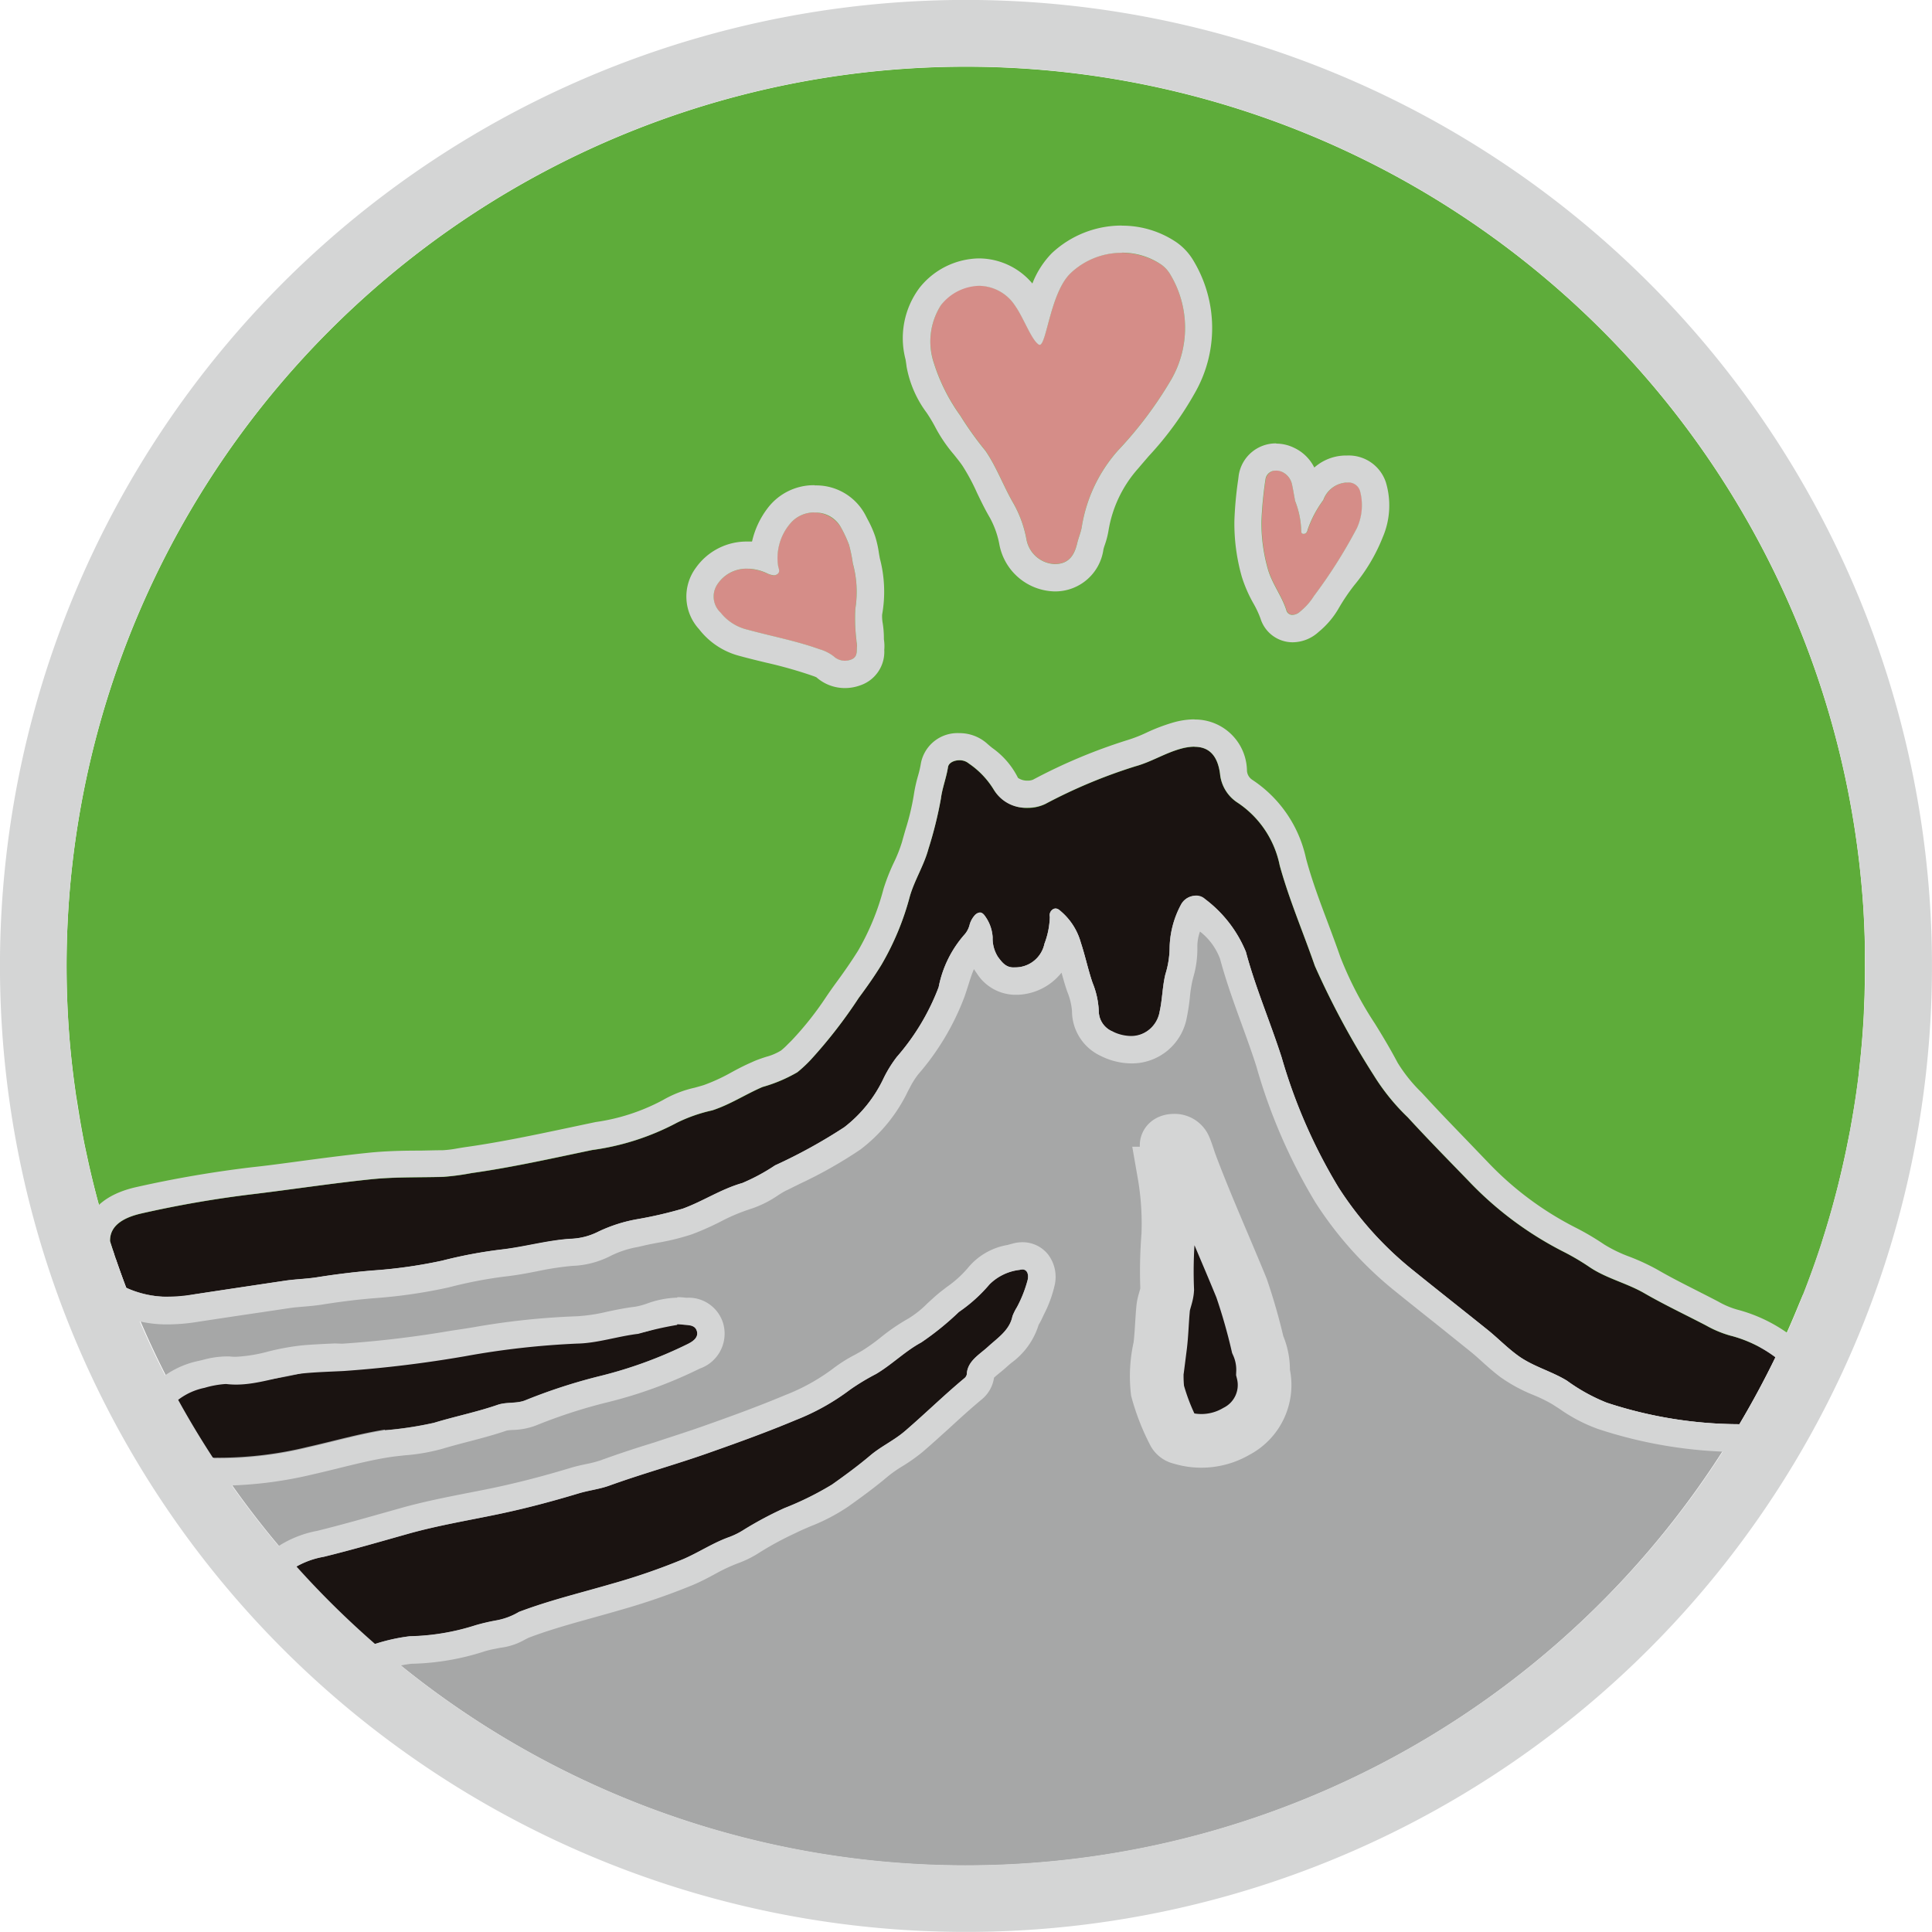 <svg id="Group_6" data-name="Group 6" xmlns="http://www.w3.org/2000/svg" xmlns:xlink="http://www.w3.org/1999/xlink" width="36" height="36" viewBox="0 0 36 36">
  <defs>
    <style>
      .cls-1, .cls-9 {
        fill: none;
      }

      .cls-2 {
        clip-path: url(#clip-path);
      }

      .cls-3 {
        fill: #a6a7a7;
      }

      .cls-4 {
        fill: #5eac3a;
      }

      .cls-5 {
        fill: #4b7326;
      }

      .cls-6 {
        fill: #1a1311;
      }

      .cls-7 {
        fill: #d58d88;
      }

      .cls-8 {
        fill: #d4d5d5;
      }

      .cls-9 {
        stroke: #d4d5d5;
        stroke-miterlimit: 10;
      }
    </style>
    <clipPath id="clip-path">
      <rect id="Rectangle_7" data-name="Rectangle 7" class="cls-1" width="36" height="36"/>
    </clipPath>
  </defs>
  <g id="Group_3" data-name="Group 3">
    <g id="Group_2" data-name="Group 2" class="cls-2">
      <path id="Path_3" data-name="Path 3" class="cls-3" d="M4.15,45.879H4.144c.021.062.048.121.071.183-.022-.061-.044-.122-.065-.184" transform="translate(-2.039 -22.573)"/>
      <path id="Path_4" data-name="Path 4" class="cls-3" d="M64.872,49.465c-.133-.017-.264-.043-.395-.066a3.145,3.145,0,0,1,.325.2c.022-.046.048-.089.07-.135" transform="translate(-31.723 -24.305)"/>
      <path id="Path_5" data-name="Path 5" class="cls-3" d="M63.984,51.108c.159-.273.308-.553.451-.836-.143.283-.292.562-.451.836" transform="translate(-31.481 -24.734)"/>
      <path id="Path_6" data-name="Path 6" class="cls-3" d="M32.238,42.307a3.369,3.369,0,0,1-.743-.41c-.291-.181-.645-.266-.928-.479-.2-.147-.364-.319-.554-.471-.462-.371-.929-.738-1.388-1.109a6.4,6.4,0,0,1-1.39-1.546,10.067,10.067,0,0,1-1.057-2.418c-.212-.661-.489-1.3-.668-1.971a2.343,2.343,0,0,0-.76-.982.3.3,0,0,0-.452.109,1.769,1.769,0,0,0-.209.817,1.723,1.723,0,0,1-.079.477c-.056.229-.056.463-.106.691a.571.571,0,0,1-.88.373.416.416,0,0,1-.256-.377,1.557,1.557,0,0,0-.116-.531c-.085-.247-.137-.5-.22-.75a1.176,1.176,0,0,0-.351-.565c-.045-.039-.09-.088-.157-.06a.131.131,0,0,0-.068.146,1.518,1.518,0,0,1-.095.5.554.554,0,0,1-.551.442c-.162.015-.24-.094-.315-.193a.637.637,0,0,1-.1-.366.753.753,0,0,0-.137-.389c-.067-.1-.134-.1-.211-.007a.44.44,0,0,0-.079.151.435.435,0,0,1-.089.181,2.09,2.09,0,0,0-.491.991,4.3,4.3,0,0,1-.779,1.3,2.366,2.366,0,0,0-.242.389,2.493,2.493,0,0,1-.736.919,9.756,9.756,0,0,1-1.292.712,3.618,3.618,0,0,1-.61.329c-.4.113-.73.34-1.11.478a7.665,7.665,0,0,1-.838.194,2.8,2.8,0,0,0-.744.238,1.22,1.22,0,0,1-.513.129c-.436.028-.854.15-1.288.2a8.709,8.709,0,0,0-1.1.208,9.078,9.078,0,0,1-1.288.183q-.532.044-1.058.129c-.188.028-.377.033-.564.059-.582.087-1.163.173-1.744.262a2.042,2.042,0,0,1-1.217-.12A16.734,16.734,0,0,0,34.7,42.711a7.925,7.925,0,0,1-2.46-.4" transform="translate(-2.297 -16.166)"/>
      <path id="Path_7" data-name="Path 7" class="cls-3" d="M68.4,35.36c0,.242,0,.484-.013.724.009-.24.014-.481.013-.724" transform="translate(-33.646 -17.397)"/>
      <path id="Path_8" data-name="Path 8" class="cls-3" d="M68.286,37.419c-.018.3-.042.589-.075.88.033-.291.057-.585.075-.88" transform="translate(-33.56 -18.411)"/>
      <path id="Path_9" data-name="Path 9" class="cls-3" d="M68.309,32.73c.028.342.043.682.051,1.021-.008-.338-.022-.679-.051-1.021" transform="translate(-33.608 -16.104)"/>
      <path id="Path_10" data-name="Path 10" class="cls-3" d="M3.358,43.083c-.056-.219-.109-.44-.156-.663.047.223.1.444.156.663" transform="translate(-1.575 -20.871)"/>
      <path id="Path_11" data-name="Path 11" class="cls-3" d="M67.639,41.834c-.048.242-.1.482-.158.719.058-.238.11-.478.158-.719" transform="translate(-33.201 -20.583)"/>
      <path id="Path_12" data-name="Path 12" class="cls-3" d="M3.853,44.926c-.073-.225-.141-.452-.2-.681.062.229.131.456.2.681" transform="translate(-1.795 -21.769)"/>
      <path id="Path_13" data-name="Path 13" class="cls-3" d="M2.666,39.1c-.045-.317-.082-.637-.109-.959.027.323.064.642.109.959" transform="translate(-1.258 -18.764)"/>
      <path id="Path_14" data-name="Path 14" class="cls-3" d="M2.968,41.2c-.046-.234-.087-.471-.123-.71.037.238.077.475.123.71" transform="translate(-1.4 -19.92)"/>
      <path id="Path_15" data-name="Path 15" class="cls-3" d="M68.046,39.376c-.039.328-.09.652-.148.975.058-.323.109-.647.148-.975" transform="translate(-33.406 -19.373)"/>
      <path id="Path_16" data-name="Path 16" class="cls-3" d="M65.354,48.587q.173-.373.328-.754-.155.381-.328.754" transform="translate(-32.155 -23.534)"/>
      <path id="Path_17" data-name="Path 17" class="cls-3" d="M67.107,43.8q-.111.427-.245.848.133-.42.245-.848" transform="translate(-32.897 -21.549)"/>
      <path id="Path_18" data-name="Path 18" class="cls-3" d="M66.479,45.642c-.1.317-.218.632-.34.942.122-.31.236-.624.34-.942" transform="translate(-32.541 -22.456)"/>
      <path id="Path_19" data-name="Path 19" class="cls-4" d="M3.58,43.988c-.024-.087-.048-.176-.071-.264.023.088.046.177.071.264" transform="translate(-1.726 -21.513)"/>
      <path id="Path_20" data-name="Path 20" class="cls-4" d="M3.146,42.156c-.02-.09-.04-.181-.058-.272.018.091.038.182.058.272" transform="translate(-1.519 -20.607)"/>
      <path id="Path_21" data-name="Path 21" class="cls-4" d="M67.413,43.25c-.023.093-.046.186-.07.278.024-.092.047-.185.07-.278" transform="translate(-33.133 -21.279)"/>
      <path id="Path_22" data-name="Path 22" class="cls-4" d="M65.258,49.425c.017-.036.031-.073.048-.108l-.051.108h0" transform="translate(-32.105 -24.264)"/>
      <path id="Path_23" data-name="Path 23" class="cls-4" d="M68.2,39.152c0,.038-.007.076-.011.113,0-.038.006-.076.011-.113" transform="translate(-33.55 -19.263)"/>
      <path id="Path_24" data-name="Path 24" class="cls-4" d="M4.095,45.735h0c-.015-.05-.03-.1-.047-.15.017.05.029.1.046.151" transform="translate(-1.992 -22.428)"/>
      <path id="Path_25" data-name="Path 25" class="cls-4" d="M66.835,45.466c-.009.029-.017.059-.027.089.01-.029.018-.059.027-.089" transform="translate(-32.87 -22.37)"/>
      <path id="Path_26" data-name="Path 26" class="cls-4" d="M67.846,41.295c-.016.092-.036.183-.053.274.018-.091.037-.182.053-.274" transform="translate(-33.355 -20.318)"/>
      <path id="Path_27" data-name="Path 27" class="cls-4" d="M68.373,36.785c0,.108-.008.215-.014.322.006-.107.01-.214.014-.322" transform="translate(-33.633 -18.099)"/>
      <path id="Path_28" data-name="Path 28" class="cls-4" d="M68.409,34.739c0,.106,0,.211,0,.315,0-.1,0-.21,0-.315" transform="translate(-33.658 -17.092)"/>
      <path id="Path_29" data-name="Path 29" class="cls-4" d="M66.071,47.5c-.023.057-.048.114-.072.171.024-.057.048-.113.072-.171" transform="translate(-32.472 -23.368)"/>
      <path id="Path_30" data-name="Path 30" class="cls-4" d="M2.809,40.26c-.012-.078-.027-.156-.037-.234.011.078.025.156.037.234" transform="translate(-1.364 -19.693)"/>
      <path id="Path_31" data-name="Path 31" class="cls-4" d="M34.8,25.331q.183-.465.34-.942c.009-.03.017-.06.026-.089q.134-.42.245-.848c.025-.092.048-.185.07-.278.057-.237.111-.478.158-.719.018-.091.038-.182.053-.274.058-.323.11-.647.148-.975,0-.038.006-.076.011-.113q.049-.437.075-.881c.006-.107.01-.214.014-.322q.015-.36.013-.724c0-.105,0-.21,0-.315-.008-.339-.022-.679-.051-1.021A16.757,16.757,0,1,0,2.5,20.577c.027.323.064.642.109.959.01.079.025.156.037.235.037.238.077.475.123.71.018.091.038.181.058.272.047.223.1.444.156.663.023.088.046.177.071.264.062.229.132.456.2.681l.048.15c2.95-.3,5.53-1,8.382-1.377,2.33-.308,4.183-.8,5.708-2.568,1.542-1.789,2.1-3.392,4.882-3.288,2.524.095,2.463,3.219,3.648,4.934a5.53,5.53,0,0,0,2.458,2.01c1.26.455,1.855.991,3.054,1.41a14.745,14.745,0,0,0,2.911.733l.051-.108c.115-.248.225-.5.328-.754.024-.057.048-.113.072-.171" transform="translate(-1.203 -1.203)"/>
      <path id="Path_32" data-name="Path 32" class="cls-5" d="M4.209,46.1c.1-.012.2-.026.292-.041L4.179,46c.011.03.02.062.03.093" transform="translate(-2.056 -22.634)"/>
      <path id="Path_33" data-name="Path 33" class="cls-6" d="M10.208,50.549a6.791,6.791,0,0,0,.916-.139c.393-.119.8-.2,1.189-.336.167-.056.351-.019.511-.083a10.326,10.326,0,0,1,1.367-.446,8.018,8.018,0,0,0,1.654-.6c.1-.051.217-.118.176-.248s-.167-.105-.277-.119c-.292-.039-.535.129-.812.161-.383.045-.762.176-1.142.182a15.282,15.282,0,0,0-2.083.235,22.6,22.6,0,0,1-2.268.276c-.24.011-.483.018-.723.041a6.877,6.877,0,0,1-1.463.2,1.663,1.663,0,0,0-.4.071,1.2,1.2,0,0,0-.678.4c.164.314.34.621.524.923.144.005.287-.008.432-.006a6.984,6.984,0,0,0,1.635-.2c.482-.108.953-.245,1.444-.324" transform="translate(-3.037 -23.899)"/>
      <path id="Path_34" data-name="Path 34" class="cls-6" d="M12.745,53.4a4.284,4.284,0,0,0,1.22-.205,3.89,3.89,0,0,1,.384-.09,1.253,1.253,0,0,0,.424-.158c.566-.215,1.157-.356,1.738-.526a11.866,11.866,0,0,0,1.325-.458c.294-.128.554-.306.858-.412a1.447,1.447,0,0,0,.276-.139,6.9,6.9,0,0,1,.751-.4,5.724,5.724,0,0,0,.888-.439c.245-.174.487-.351.715-.544.2-.167.436-.277.638-.449.378-.324.728-.669,1.111-.988a.121.121,0,0,0,.045-.07c.01-.247.229-.365.393-.515.186-.169.407-.312.458-.57a.983.983,0,0,1,.085-.17,2.339,2.339,0,0,0,.2-.509c.022-.1-.012-.225-.151-.187a.954.954,0,0,0-.564.27,2.886,2.886,0,0,1-.571.515,5.352,5.352,0,0,1-.7.567c-.3.163-.545.41-.843.588a4.218,4.218,0,0,0-.483.292,4.278,4.278,0,0,1-1.015.567c-.516.216-1.042.407-1.571.594-.628.223-1.27.4-1.9.627-.185.067-.386.088-.575.146-.5.15-1,.283-1.508.389-.556.116-1.119.209-1.666.363-.525.147-1.046.3-1.575.429a1.582,1.582,0,0,0-.644.268.693.693,0,0,0-.12.135A16.572,16.572,0,0,0,11.651,53.7c.044-.013.087-.024.131-.039a3.428,3.428,0,0,1,.963-.263" transform="translate(-5.104 -22.909)"/>
      <path id="Path_35" data-name="Path 35" class="cls-6" d="M34.243,38.37a2.022,2.022,0,0,1-.466-.192c-.384-.2-.777-.387-1.149-.6-.328-.191-.715-.278-1.029-.492a4.441,4.441,0,0,0-.488-.287,6.5,6.5,0,0,1-1.766-1.32c-.38-.392-.763-.781-1.129-1.181a3.987,3.987,0,0,1-.632-.78,15.4,15.4,0,0,1-1.1-2.042c-.215-.623-.478-1.232-.654-1.87a1.842,1.842,0,0,0-.779-1.167.724.724,0,0,1-.334-.545c-.058-.433-.3-.58-.733-.463-.294.081-.549.245-.844.327a9.755,9.755,0,0,0-1.675.7.756.756,0,0,1-.96-.26,1.583,1.583,0,0,0-.47-.494c-.123-.108-.366-.058-.386.068-.028.2-.106.389-.132.586a7.432,7.432,0,0,1-.233.94c-.081.3-.257.576-.345.879a5.1,5.1,0,0,1-.529,1.277c-.133.214-.275.416-.424.619a9.088,9.088,0,0,1-.9,1.159,2.645,2.645,0,0,1-.243.226,2.786,2.786,0,0,1-.65.275c-.317.138-.6.327-.937.436a2.889,2.889,0,0,0-.652.227,4.706,4.706,0,0,1-1.587.512c-.746.156-1.492.324-2.249.43a4.631,4.631,0,0,1-.527.07c-.44.013-.877,0-1.319.042-.731.074-1.458.186-2.187.275a20.33,20.33,0,0,0-2.115.364c-.282.065-.594.2-.585.519q.141.437.3.862l.019.012a2.045,2.045,0,0,0,1.217.12c.581-.089,1.162-.175,1.744-.262.187-.026.376-.03.564-.059.352-.056.7-.1,1.058-.129a9.012,9.012,0,0,0,1.288-.183,8.585,8.585,0,0,1,1.1-.207c.433-.046.851-.168,1.287-.2a1.222,1.222,0,0,0,.513-.129,2.8,2.8,0,0,1,.744-.238,7.652,7.652,0,0,0,.837-.194c.379-.138.715-.364,1.11-.478a3.658,3.658,0,0,0,.61-.329,9.79,9.79,0,0,0,1.292-.712,2.5,2.5,0,0,0,.735-.919,2.319,2.319,0,0,1,.243-.39,4.29,4.29,0,0,0,.779-1.3,2.077,2.077,0,0,1,.491-.991.445.445,0,0,0,.088-.181.446.446,0,0,1,.08-.151c.078-.089.145-.094.211.007a.745.745,0,0,1,.136.388.64.64,0,0,0,.1.366c.076.1.153.208.315.193a.554.554,0,0,0,.551-.441,1.509,1.509,0,0,0,.1-.5.131.131,0,0,1,.068-.147c.067-.028.112.021.157.06a1.177,1.177,0,0,1,.352.565c.083.248.134.5.219.75a1.558,1.558,0,0,1,.116.531.415.415,0,0,0,.256.377.57.57,0,0,0,.879-.373c.05-.228.05-.463.106-.691a1.723,1.723,0,0,0,.079-.476,1.764,1.764,0,0,1,.209-.817.3.3,0,0,1,.452-.109,2.342,2.342,0,0,1,.76.982c.179.667.456,1.31.668,1.972A10.052,10.052,0,0,0,26.923,35.6a6.405,6.405,0,0,0,1.39,1.546c.459.371.926.738,1.388,1.109.189.153.355.324.553.471.283.212.637.3.929.479a3.384,3.384,0,0,0,.742.41,7.945,7.945,0,0,0,2.47.4q.361-.609.672-1.247a2.4,2.4,0,0,0-.825-.4" transform="translate(-1.985 -13.477)"/>
      <path id="Path_36" data-name="Path 36" class="cls-6" d="M42.542,44.96c-.024.242-.027.484-.058.727a2.431,2.431,0,0,0-.047.814,3.956,3.956,0,0,0,.3.771.182.182,0,0,0,.133.106,1.29,1.29,0,0,0,1.033-.117.972.972,0,0,0,.5-1.1,1.158,1.158,0,0,0-.1-.521,10.728,10.728,0,0,0-.3-1.049c-.313-.766-.653-1.52-.944-2.291-.042-.11-.073-.226-.119-.334a.2.2,0,0,0-.2-.122c-.07,0-.139.029-.133.093.016.177-.048.344-.046.519a5.41,5.41,0,0,1,.076,1.15,8.5,8.5,0,0,0-.02,1.013c-.009.118-.062.222-.075.34" transform="translate(-20.868 -20.588)"/>
      <path id="Path_37" data-name="Path 37" class="cls-7" d="M36.15,10.979c.139.089.205-.956.594-1.331a1.37,1.37,0,0,1,1.693-.156.591.591,0,0,1,.166.182,1.933,1.933,0,0,1,.022,1.95,7.324,7.324,0,0,1-1,1.332,2.809,2.809,0,0,0-.67,1.41c-.015.105-.061.206-.086.311-.05.209-.143.387-.411.392a.559.559,0,0,1-.535-.462,2.161,2.161,0,0,0-.237-.66c-.19-.325-.316-.681-.525-.988a6.191,6.191,0,0,1-.471-.658,3.458,3.458,0,0,1-.49-.974,1.258,1.258,0,0,1,.13-1.084.834.834,0,0,1,1.377,0c.163.231.306.641.445.73" transform="translate(-16.796 -4.56)"/>
      <path id="Path_38" data-name="Path 38" class="cls-7" d="M28.766,19.748a2,2,0,0,1,.047.847,3.367,3.367,0,0,0,.02.585c0,.038.014.078.01.117-.009.092.018.2-.114.247a.305.305,0,0,1-.322-.064.771.771,0,0,0-.263-.131c-.437-.157-.9-.242-1.348-.366a.9.9,0,0,1-.494-.315.411.411,0,0,1-.051-.542.652.652,0,0,1,.585-.276.9.9,0,0,1,.334.087c.059.024.132.056.19.012s.018-.107.011-.16a.991.991,0,0,1,.218-.771.587.587,0,0,1,.958.063,2.314,2.314,0,0,1,.149.321,2.739,2.739,0,0,1,.07.344" transform="translate(-12.876 -9.251)"/>
      <path id="Path_39" data-name="Path 39" class="cls-7" d="M46.9,17.826a1.618,1.618,0,0,1,.114.552c0,.027,0,.062.044.063.056,0,.075-.048.081-.081a2.058,2.058,0,0,1,.291-.55.49.49,0,0,1,.421-.325.232.232,0,0,1,.263.156,1.019,1.019,0,0,1-.057.689,9.392,9.392,0,0,1-.8,1.265,1.175,1.175,0,0,1-.261.294c-.089.079-.215.092-.255-.027-.085-.267-.266-.491-.344-.765a3.115,3.115,0,0,1-.119-.891,7.121,7.121,0,0,1,.075-.786.206.206,0,0,1,.311-.13.332.332,0,0,1,.181.238c.019.086.033.175.056.3" transform="translate(-22.768 -8.494)"/>
    </g>
  </g>
  <g id="Group_5" data-name="Group 5">
    <g id="Group_4" data-name="Group 4" class="cls-2">
      <path id="Path_40" data-name="Path 40" class="cls-8" d="M15.078,48.082a.751.751,0,0,1,.088.006c.11.015.239,0,.277.119s-.074.2-.176.248a8.048,8.048,0,0,1-1.654.6,10.323,10.323,0,0,0-1.367.446c-.161.065-.344.027-.512.083-.389.134-.8.217-1.188.336a6.632,6.632,0,0,1-.916.139c-.491.079-.963.216-1.444.324a7.138,7.138,0,0,1-1.555.2H6.512c-.108,0-.215.007-.323.007l-.071,0c-.184-.3-.36-.609-.524-.923a1.2,1.2,0,0,1,.678-.4,1.789,1.789,0,0,1,.39-.071h.012a1.563,1.563,0,0,0,.181.011c.438,0,.85-.173,1.282-.212.24-.022.483-.029.723-.041a22.452,22.452,0,0,0,2.268-.276,15.282,15.282,0,0,1,2.083-.235c.38-.007.759-.137,1.142-.182a6.269,6.269,0,0,1,.724-.166m0-.508a1.765,1.765,0,0,0-.562.11,1.315,1.315,0,0,1-.221.059c-.18.021-.351.057-.515.091a3.181,3.181,0,0,1-.577.087,13.906,13.906,0,0,0-1.935.207l-.215.034-.188.028a19.852,19.852,0,0,1-2.028.242L8.7,48.44c-.2.009-.41.018-.613.036a4.578,4.578,0,0,0-.624.113,2.848,2.848,0,0,1-.611.1.98.98,0,0,1-.121-.007l-.025,0H6.683a1.707,1.707,0,0,0-.441.064l-.081.019a1.685,1.685,0,0,0-.978.6L5,49.615l.146.279c.157.3.334.613.54.952l.143.234.274.01.088,0c.059,0,.118,0,.177,0s.1,0,.146,0h.119A7.58,7.58,0,0,0,8.3,50.877c.164-.037.326-.077.488-.117.318-.078.618-.152.925-.2.094-.015.191-.024.288-.035a3.665,3.665,0,0,0,.694-.12c.16-.048.32-.09.48-.132.238-.062.483-.126.728-.21a.857.857,0,0,1,.115-.011,1.313,1.313,0,0,0,.422-.081,9.725,9.725,0,0,1,1.3-.425,8.467,8.467,0,0,0,1.758-.637.69.69,0,0,0,.433-.853.671.671,0,0,0-.661-.468l-.035,0a1.137,1.137,0,0,0-.154-.01" transform="translate(-2.459 -23.407)"/>
      <path id="Path_41" data-name="Path 41" class="cls-8" d="M23.535,46.07c.1,0,.121.1.1.194a2.315,2.315,0,0,1-.2.509,1.018,1.018,0,0,0-.084.17c-.051.258-.272.4-.458.57-.165.15-.384.268-.393.515a.122.122,0,0,1-.045.07c-.383.319-.734.664-1.111.988-.2.171-.442.281-.639.448-.228.193-.469.37-.715.544a5.744,5.744,0,0,1-.887.439,6.719,6.719,0,0,0-.751.4,1.419,1.419,0,0,1-.276.139c-.3.107-.565.285-.858.412a11.867,11.867,0,0,1-1.325.458c-.582.17-1.172.311-1.738.526a1.253,1.253,0,0,1-.424.158,3.825,3.825,0,0,0-.384.09,4.284,4.284,0,0,1-1.22.205,3.432,3.432,0,0,0-.964.263c-.044.015-.087.025-.131.039a16.571,16.571,0,0,1-1.277-1.378.677.677,0,0,1,.12-.135,1.579,1.579,0,0,1,.644-.268c.529-.13,1.05-.281,1.574-.429.547-.154,1.11-.247,1.666-.363.51-.106,1.012-.239,1.508-.389.189-.057.39-.079.575-.146.627-.227,1.268-.4,1.9-.627.529-.186,1.055-.377,1.571-.594a4.258,4.258,0,0,0,1.015-.567,4.272,4.272,0,0,1,.484-.292c.3-.178.54-.425.843-.588a5.352,5.352,0,0,0,.7-.567,2.87,2.87,0,0,0,.571-.515.952.952,0,0,1,.564-.27.177.177,0,0,1,.049-.007m0-.508a.7.7,0,0,0-.183.025l-.1.027a1.217,1.217,0,0,0-.739.432,2.043,2.043,0,0,1-.389.35l-.084.065c-.1.076-.189.16-.28.243a1.839,1.839,0,0,1-.35.279,3.743,3.743,0,0,0-.521.356,3.535,3.535,0,0,1-.339.242c-.044.026-.091.052-.138.078a2.743,2.743,0,0,0-.4.252,3.735,3.735,0,0,1-.9.5c-.517.217-1.047.409-1.544.584-.3.106-.6.2-.9.3-.328.1-.668.212-1,.333a2.088,2.088,0,0,1-.256.066c-.1.021-.2.043-.295.072-.522.158-1,.281-1.464.378-.15.031-.3.061-.452.09-.409.08-.832.164-1.249.281l-.248.07c-.429.121-.873.247-1.31.355a2.025,2.025,0,0,0-.848.372,1.2,1.2,0,0,0-.212.234l-.221.317.247.3a17.286,17.286,0,0,0,1.316,1.42l.213.2.283-.084.038-.011.111-.034c.068-.023.132-.047.2-.07a2.237,2.237,0,0,1,.629-.167,4.715,4.715,0,0,0,1.36-.231,1.659,1.659,0,0,1,.2-.048l.094-.019a1.2,1.2,0,0,0,.453-.149c.028-.014.056-.03.086-.042.382-.145.781-.255,1.2-.372.164-.046.328-.091.491-.139a12.422,12.422,0,0,0,1.38-.477c.147-.064.275-.132.4-.2a3.158,3.158,0,0,1,.43-.2,1.935,1.935,0,0,0,.375-.186A5.869,5.869,0,0,1,19.274,51l.052-.025c.086-.042.175-.08.264-.118a3.579,3.579,0,0,0,.7-.366c.225-.16.493-.354.747-.569a2.376,2.376,0,0,1,.263-.183,3.38,3.38,0,0,0,.375-.265c.177-.152.346-.306.515-.459.2-.184.393-.359.594-.526a.64.64,0,0,0,.224-.4c.025-.025.072-.064.106-.091s.085-.07.125-.106.06-.053.091-.079a1.381,1.381,0,0,0,.51-.711,1.165,1.165,0,0,0,.064-.12l.034-.072a2.306,2.306,0,0,0,.2-.545.688.688,0,0,0-.126-.577.607.607,0,0,0-.474-.224" transform="translate(-4.486 -22.417)"/>
      <path id="Path_42" data-name="Path 42" class="cls-8" d="M23.75,26.9c.272,0,.431.164.477.5a.722.722,0,0,0,.334.545,1.842,1.842,0,0,1,.779,1.167c.176.638.438,1.247.654,1.87a15.4,15.4,0,0,0,1.1,2.042,4.008,4.008,0,0,0,.632.78c.367.4.749.789,1.129,1.181a6.49,6.49,0,0,0,1.766,1.32,4.439,4.439,0,0,1,.488.287c.314.214.7.3,1.029.492.372.215.766.4,1.149.6a2.021,2.021,0,0,0,.466.192,2.4,2.4,0,0,1,.825.4q-.309.639-.672,1.247a7.945,7.945,0,0,1-2.47-.4,3.387,3.387,0,0,1-.743-.41c-.291-.181-.645-.267-.928-.479-.2-.147-.364-.319-.554-.471-.462-.371-.929-.738-1.388-1.109a6.4,6.4,0,0,1-1.39-1.546,10.052,10.052,0,0,1-1.057-2.417c-.212-.662-.489-1.3-.668-1.972a2.342,2.342,0,0,0-.76-.982.23.23,0,0,0-.166-.064.322.322,0,0,0-.286.173,1.769,1.769,0,0,0-.209.817,1.723,1.723,0,0,1-.079.476c-.055.229-.055.463-.106.691a.537.537,0,0,1-.536.459.793.793,0,0,1-.343-.085.415.415,0,0,1-.256-.377,1.552,1.552,0,0,0-.116-.53c-.085-.248-.137-.5-.219-.75a1.18,1.18,0,0,0-.352-.565c-.036-.031-.071-.069-.118-.069a.094.094,0,0,0-.039.009.131.131,0,0,0-.068.147,1.509,1.509,0,0,1-.1.5.554.554,0,0,1-.551.441l-.03,0c-.141,0-.214-.1-.284-.194a.639.639,0,0,1-.1-.366.745.745,0,0,0-.137-.388c-.033-.051-.067-.075-.1-.075a.16.16,0,0,0-.11.068.445.445,0,0,0-.079.151.44.44,0,0,1-.089.181,2.083,2.083,0,0,0-.491.991,4.281,4.281,0,0,1-.78,1.3,2.349,2.349,0,0,0-.242.39,2.494,2.494,0,0,1-.735.919,9.79,9.79,0,0,1-1.292.712,3.621,3.621,0,0,1-.61.329c-.4.114-.731.34-1.11.478a7.654,7.654,0,0,1-.837.194,2.8,2.8,0,0,0-.744.238,1.222,1.222,0,0,1-.513.129c-.436.028-.854.15-1.287.2a8.609,8.609,0,0,0-1.1.207,9,9,0,0,1-1.288.183c-.355.029-.707.073-1.058.129-.188.028-.377.033-.564.059-.582.087-1.163.173-1.744.262a3.043,3.043,0,0,1-.461.039,1.733,1.733,0,0,1-.756-.158l-.019-.012q-.162-.425-.3-.862c-.009-.32.3-.454.584-.519a20.341,20.341,0,0,1,2.116-.364c.729-.089,1.456-.2,2.187-.275.442-.044.879-.03,1.319-.043a4.63,4.63,0,0,0,.527-.07c.757-.107,1.5-.274,2.249-.43a4.706,4.706,0,0,0,1.587-.512,2.889,2.889,0,0,1,.652-.227c.334-.109.619-.3.937-.436a2.8,2.8,0,0,0,.65-.275,2.511,2.511,0,0,0,.243-.226,9.057,9.057,0,0,0,.9-1.159c.149-.2.291-.4.424-.619a5.1,5.1,0,0,0,.529-1.277c.088-.3.264-.576.345-.879a7.432,7.432,0,0,0,.233-.94c.025-.2.1-.386.132-.586.012-.078.11-.127.212-.127a.264.264,0,0,1,.174.059,1.589,1.589,0,0,1,.47.494.686.686,0,0,0,.631.332.744.744,0,0,0,.329-.072,9.767,9.767,0,0,1,1.675-.7c.3-.082.551-.246.845-.327a.979.979,0,0,1,.257-.039m0-.508a1.476,1.476,0,0,0-.391.057,3.414,3.414,0,0,0-.5.189,2.6,2.6,0,0,1-.351.138,10.232,10.232,0,0,0-1.767.74.252.252,0,0,1-.1.018.305.305,0,0,1-.18-.051,1.5,1.5,0,0,0-.475-.555c-.037-.029-.073-.059-.107-.09a.771.771,0,0,0-.513-.189.693.693,0,0,0-.714.56,1.93,1.93,0,0,1-.053.232,2.723,2.723,0,0,0-.08.363,4.525,4.525,0,0,1-.153.638c-.023.079-.045.157-.067.236a2.638,2.638,0,0,1-.149.378,3.71,3.71,0,0,0-.194.492,4.644,4.644,0,0,1-.474,1.153c-.134.215-.277.417-.4.585-.069.094-.136.189-.2.284a5.909,5.909,0,0,1-.646.813l-.062.061a1.348,1.348,0,0,1-.129.119,1.035,1.035,0,0,1-.279.118c-.089.029-.179.059-.265.1-.139.06-.27.128-.4.2a3.378,3.378,0,0,1-.495.226c-.054.017-.113.033-.171.049a2.1,2.1,0,0,0-.594.232,3.756,3.756,0,0,1-1.251.408l-.171.036-.34.072c-.615.13-1.25.264-1.874.353-.059.008-.119.018-.18.028a2.09,2.09,0,0,1-.287.036c-.141,0-.277.005-.413.007-.306,0-.622.006-.946.038-.469.048-.94.111-1.395.172-.268.036-.536.072-.8.1a21.171,21.171,0,0,0-2.167.373c-.9.207-.986.788-.978,1.029l0,.072.022.069c.1.3.2.6.312.887l.067.176.142.077.011.008.045.024a2.235,2.235,0,0,0,.985.213,3.476,3.476,0,0,0,.538-.045q.6-.092,1.2-.18l.542-.081c.076-.011.157-.017.238-.024.109-.009.218-.019.328-.035.349-.056.693-.1,1.024-.125a9.573,9.573,0,0,0,1.363-.2,8.232,8.232,0,0,1,1.03-.2c.215-.023.419-.061.616-.1a5.6,5.6,0,0,1,.652-.1,1.689,1.689,0,0,0,.727-.192,1.868,1.868,0,0,1,.5-.161l.12-.028c.08-.018.166-.035.252-.051a4.394,4.394,0,0,0,.634-.157,5.331,5.331,0,0,0,.536-.238,3.445,3.445,0,0,1,.546-.231,2.009,2.009,0,0,0,.524-.259c.058-.037.115-.074.176-.1l.217-.108a8.3,8.3,0,0,0,1.138-.643,2.978,2.978,0,0,0,.889-1.093l.031-.057a1.527,1.527,0,0,1,.153-.246,4.75,4.75,0,0,0,.869-1.457c.026-.075.05-.152.075-.229.034-.108.063-.2.1-.28a.839.839,0,0,0,.052.078.857.857,0,0,0,.693.4c.026,0,.052,0,.079,0a1.093,1.093,0,0,0,.807-.412c.033.119.066.237.107.355a1.192,1.192,0,0,1,.088.359.924.924,0,0,0,.543.841,1.289,1.289,0,0,0,.564.136,1.039,1.039,0,0,0,1.033-.858,3.679,3.679,0,0,0,.057-.379,2.476,2.476,0,0,1,.046-.3l.016-.064a1.875,1.875,0,0,0,.077-.556.831.831,0,0,1,.049-.3,1.153,1.153,0,0,1,.374.509c.113.421.262.83.405,1.224.093.256.186.512.269.771A10.42,10.42,0,0,0,26,35.385a6.88,6.88,0,0,0,1.5,1.668c.258.209.521.418.784.627l.6.482c.074.059.144.122.214.185.11.1.223.2.355.3a3.008,3.008,0,0,0,.62.335,2.737,2.737,0,0,1,.343.168l.136.087a3,3,0,0,0,.718.375,8.5,8.5,0,0,0,2.626.429h.29l.148-.249c.251-.422.484-.854.693-1.285l.187-.386-.349-.249a2.887,2.887,0,0,0-1-.484,1.553,1.553,0,0,1-.351-.148c-.135-.071-.27-.139-.405-.208-.254-.129-.494-.25-.726-.385a4.05,4.05,0,0,0-.529-.246,2.607,2.607,0,0,1-.469-.227,4.927,4.927,0,0,0-.544-.32,6,6,0,0,1-1.631-1.221l-.2-.208c-.3-.314-.62-.639-.918-.963l-.114-.123a2.843,2.843,0,0,1-.442-.551c-.133-.252-.281-.5-.424-.73a6.624,6.624,0,0,1-.644-1.242c-.076-.219-.158-.438-.24-.657-.151-.4-.295-.787-.4-1.181a2.344,2.344,0,0,0-1-1.462.217.217,0,0,1-.1-.184.968.968,0,0,0-.979-.94" transform="translate(-1.493 -12.985)"/>
      <path id="Path_43" data-name="Path 43" class="cls-9" d="M42.542,44.96c-.024.242-.027.484-.058.727a2.431,2.431,0,0,0-.047.814,3.956,3.956,0,0,0,.3.771.182.182,0,0,0,.133.106,1.29,1.29,0,0,0,1.033-.117.972.972,0,0,0,.5-1.1,1.158,1.158,0,0,0-.1-.521,10.728,10.728,0,0,0-.3-1.049c-.313-.766-.653-1.52-.944-2.291-.042-.11-.073-.226-.119-.334a.2.2,0,0,0-.2-.122c-.07,0-.139.029-.133.093.016.177-.048.344-.046.519a5.41,5.41,0,0,1,.076,1.15,8.5,8.5,0,0,0-.02,1.013C42.609,44.737,42.555,44.842,42.542,44.96Z" transform="translate(-20.868 -20.588)"/>
      <path id="Path_44" data-name="Path 44" class="cls-8" d="M37.209,8.776A1.3,1.3,0,0,1,37.946,9a.592.592,0,0,1,.166.183,1.932,1.932,0,0,1,.022,1.95,7.325,7.325,0,0,1-1,1.333,2.812,2.812,0,0,0-.67,1.41c-.015.105-.061.206-.086.311-.049.209-.143.387-.411.392h-.009a.561.561,0,0,1-.527-.462,2.151,2.151,0,0,0-.237-.66c-.19-.325-.316-.681-.525-.987a6.2,6.2,0,0,1-.471-.658,3.445,3.445,0,0,1-.49-.974,1.259,1.259,0,0,1,.13-1.083.93.93,0,0,1,.709-.361.813.813,0,0,1,.669.365c.164.232.306.641.445.73a.031.031,0,0,0,.017.005c.128,0,.2-.976.577-1.336a1.379,1.379,0,0,1,.956-.379m0-.508A1.9,1.9,0,0,0,35.9,8.79a1.669,1.669,0,0,0-.358.561,1.306,1.306,0,0,0-1-.468,1.443,1.443,0,0,0-1.1.544,1.565,1.565,0,0,0-.263,1.341c.007.045.014.089.019.133a2.045,2.045,0,0,0,.373.857,2.782,2.782,0,0,1,.164.274,2.749,2.749,0,0,0,.344.505c.056.071.114.141.163.214a3.79,3.79,0,0,1,.268.5c.073.151.148.308.24.464a1.676,1.676,0,0,1,.178.505,1.073,1.073,0,0,0,1.024.868.907.907,0,0,0,.914-.783c.007-.03.017-.059.027-.088a1.585,1.585,0,0,0,.068-.266,2.3,2.3,0,0,1,.555-1.157c.065-.077.13-.152.195-.228a6.118,6.118,0,0,0,.872-1.2,2.432,2.432,0,0,0-.034-2.431,1.1,1.1,0,0,0-.316-.348,1.8,1.8,0,0,0-1.029-.314" transform="translate(-16.305 -4.068)"/>
      <path id="Path_45" data-name="Path 45" class="cls-8" d="M27.561,18.31a.538.538,0,0,1,.494.28,2.342,2.342,0,0,1,.149.321,2.832,2.832,0,0,1,.07.344,2.007,2.007,0,0,1,.047.847,3.364,3.364,0,0,0,.02.585c0,.038.014.078.01.117-.009.092.017.2-.114.247a.332.332,0,0,1-.112.02.311.311,0,0,1-.209-.084.771.771,0,0,0-.263-.131c-.437-.157-.9-.243-1.348-.366a.9.9,0,0,1-.494-.316.409.409,0,0,1-.051-.541.647.647,0,0,1,.558-.277h.027a.9.9,0,0,1,.334.087.337.337,0,0,0,.123.035.11.11,0,0,0,.068-.022c.058-.044.018-.107.011-.16a.991.991,0,0,1,.218-.771.581.581,0,0,1,.465-.217m0-.508h0a1.08,1.08,0,0,0-.868.416,1.611,1.611,0,0,0-.3.634l-.031,0h-.044a1.158,1.158,0,0,0-.973.491.9.9,0,0,0,.062,1.143,1.393,1.393,0,0,0,.764.5c.16.044.322.083.483.122a8.251,8.251,0,0,1,.828.232l.037.013a.537.537,0,0,1,.074.029.8.8,0,0,0,.533.2.832.832,0,0,0,.285-.051.659.659,0,0,0,.446-.659.83.83,0,0,0-.007-.2,1.827,1.827,0,0,0-.021-.293.755.755,0,0,1-.012-.165,2.423,2.423,0,0,0-.042-1.047c-.008-.041-.013-.073-.018-.1a1.932,1.932,0,0,0-.07-.313,2,2,0,0,0-.14-.315l-.036-.07a1.036,1.036,0,0,0-.949-.563" transform="translate(-12.383 -8.759)"/>
      <path id="Path_46" data-name="Path 46" class="cls-8" d="M46.056,16.771a.259.259,0,0,1,.115.027.331.331,0,0,1,.181.237c.019.086.033.175.056.3a1.615,1.615,0,0,1,.114.552c0,.028,0,.062.044.063h0c.053,0,.071-.049.077-.081a2.05,2.05,0,0,1,.291-.55.491.491,0,0,1,.421-.325h.021a.225.225,0,0,1,.242.157,1.022,1.022,0,0,1-.057.689,9.392,9.392,0,0,1-.8,1.265,1.175,1.175,0,0,1-.261.294.223.223,0,0,1-.14.061.116.116,0,0,1-.115-.088c-.085-.267-.266-.492-.344-.765a3.135,3.135,0,0,1-.12-.892,7.25,7.25,0,0,1,.076-.786.188.188,0,0,1,.2-.157m0-.508h0a.7.7,0,0,0-.7.6l-.01.08a6.861,6.861,0,0,0-.07.767,3.635,3.635,0,0,0,.138,1.037,2.545,2.545,0,0,0,.218.5,1.839,1.839,0,0,1,.131.28.627.627,0,0,0,.6.442.721.721,0,0,0,.479-.19,1.609,1.609,0,0,0,.37-.43,3.678,3.678,0,0,1,.3-.446,3.3,3.3,0,0,0,.529-.893,1.5,1.5,0,0,0,.058-1.021.728.728,0,0,0-.723-.5h-.041a.894.894,0,0,0-.57.224.8.8,0,0,0-.385-.372.759.759,0,0,0-.328-.074" transform="translate(-22.276 -8.002)"/>
      <path id="Path_47" data-name="Path 47" class="cls-8" d="M35.939,16.525A18,18,0,1,0,19.476,35.938,18,18,0,0,0,35.939,16.525M19.373,34.7A16.758,16.758,0,1,1,34.7,16.627,16.759,16.759,0,0,1,19.373,34.7" transform="translate(0 0)"/>
    </g>
  </g>
</svg>
